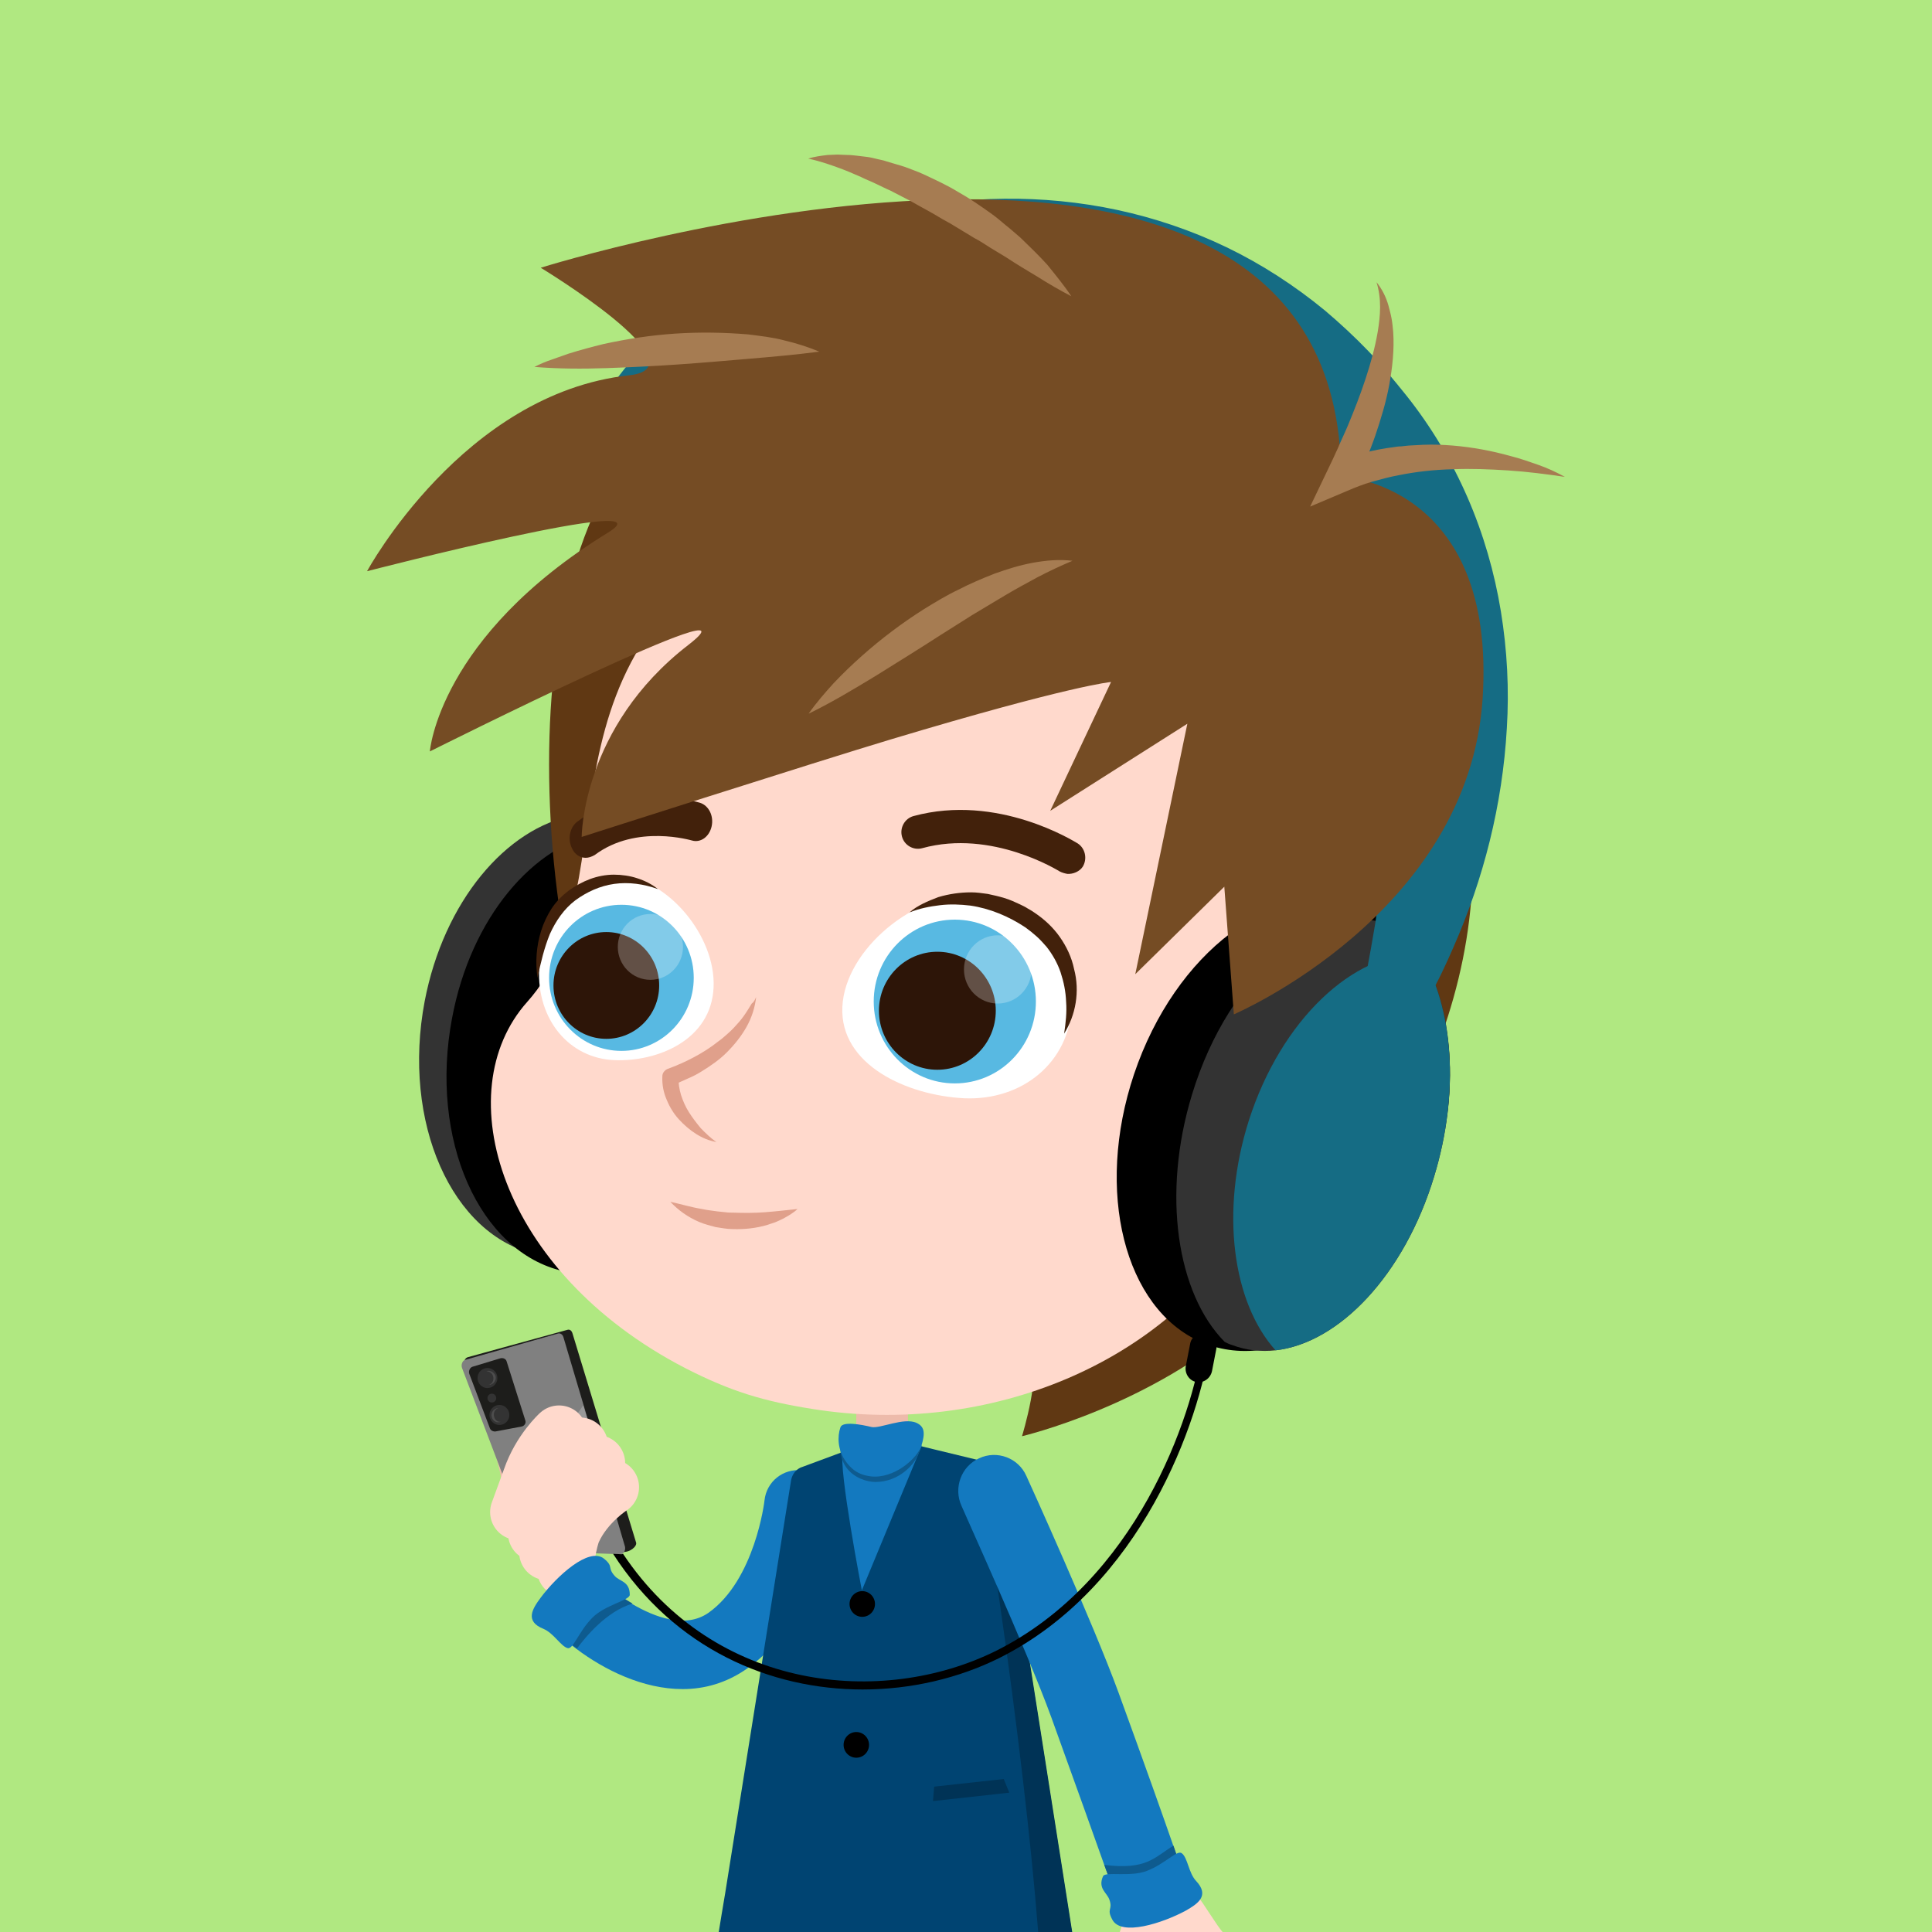 <svg width="160" height="160" viewBox="0 0 160 160" fill="none" xmlns="http://www.w3.org/2000/svg">
<g clip-path="url(#clip0_2754_72901)">
<rect width="160" height="160" fill="#B0E881"/>
<path d="M101.328 160.094C100.768 159.496 99.616 157.501 99.189 157.069C97.411 155.274 95.305 155.474 94.482 156.504C93.593 157.601 93.1 158.898 92.77 159.895C92.178 161.69 92.343 164.382 92.869 164.582C93.363 164.748 93.396 163.252 94.252 161.889C94.317 161.79 94.383 161.657 94.515 161.59C94.614 161.557 94.68 161.723 94.811 161.923C94.976 162.222 95.14 162.787 95.338 164.15C95.601 165.745 96.161 166.975 96.621 166.909C97.082 166.842 97.214 165.479 96.951 163.884C96.918 163.684 96.885 163.452 96.852 163.252C96.753 162.82 97.148 162.953 97.181 163.252C97.312 163.651 97.477 164.116 97.642 164.615C98.201 166.144 98.991 167.241 99.452 167.075C99.88 166.909 99.781 165.546 99.222 164.017C99.09 163.651 98.958 163.285 98.826 162.953C98.596 162.355 98.958 162.122 99.156 162.621C99.222 162.82 99.32 163.019 99.386 163.219C100.011 164.715 100.834 165.812 101.262 165.612C101.69 165.446 101.525 164.083 100.933 162.587C100.637 161.856 100.275 161.191 99.978 160.726C99.88 160.526 100.077 160.493 100.176 160.593C100.373 160.759 100.571 160.892 100.67 161.025C101.492 161.889 102.414 162.72 102.71 162.454C103.006 162.222 102.249 161.125 101.328 160.094Z" fill="#FFD9CC"/>
<path d="M41.163 120.936C41.92 123.562 41.69 125.823 42.249 126.255C42.776 126.687 45.804 123.728 45.804 123.728C45.804 123.728 42.117 120.57 41.558 120.504C41.031 120.504 41.163 120.936 41.163 120.936Z" fill="#EDBBAB"/>
<path d="M38.756 112.393L46.985 110.132C47.182 110.066 47.347 110.199 47.413 110.432L52.679 127.75C52.777 128.05 52.152 128.615 51.494 128.515L44.648 128.216C44.516 128.216 44.385 128.116 44.319 127.95L38.493 113.058C38.361 112.792 38.493 112.459 38.756 112.393Z" fill="#1D1D1B"/>
<path d="M51.396 128.715L48.665 128.615L47.611 128.582L44.221 128.449C44.09 128.449 43.958 128.349 43.925 128.183L43.761 127.751L42.609 124.726L38.264 113.291C38.165 113.025 38.297 112.692 38.494 112.626L46.229 110.432C46.394 110.399 46.591 110.498 46.657 110.731L48.335 116.382L48.697 117.612L48.763 117.812L49.059 118.875L51.758 128.083C51.824 128.382 51.66 128.715 51.396 128.715Z" fill="#808080"/>
<path d="M39.12 113.191L41.424 112.493C41.655 112.427 41.885 112.526 41.951 112.726L43.498 117.612C43.596 117.845 43.432 118.111 43.169 118.144L41.062 118.543C40.865 118.576 40.634 118.477 40.568 118.277L38.857 113.756C38.791 113.524 38.923 113.258 39.12 113.191Z" fill="#1D1D1B"/>
<path d="M40.37 114.953C40.824 114.953 41.193 114.581 41.193 114.122C41.193 113.663 40.824 113.291 40.37 113.291C39.915 113.291 39.547 113.663 39.547 114.122C39.547 114.581 39.915 114.953 40.37 114.953Z" fill="#333333"/>
<path d="M41.028 113.922C41.127 114.221 40.962 114.554 40.666 114.653C40.633 114.687 40.567 114.687 40.502 114.687C40.798 114.587 40.929 114.254 40.831 113.955C40.732 113.689 40.502 113.556 40.238 113.556C40.238 113.556 40.238 113.556 40.271 113.556C40.567 113.457 40.897 113.623 41.028 113.922Z" fill="#4D4D4D"/>
<path d="M41.358 118.012C41.812 118.012 42.181 117.64 42.181 117.181C42.181 116.722 41.812 116.35 41.358 116.35C40.904 116.35 40.535 116.722 40.535 117.181C40.535 117.64 40.904 118.012 41.358 118.012Z" fill="#333333"/>
<path d="M40.733 116.149C40.933 116.149 41.095 115.986 41.095 115.784C41.095 115.582 40.933 115.418 40.733 115.418C40.533 115.418 40.371 115.582 40.371 115.784C40.371 115.986 40.533 116.149 40.733 116.149Z" fill="#333333"/>
<path d="M41.489 117.745C41.489 117.745 41.456 117.745 41.489 117.745C41.16 117.878 40.831 117.712 40.732 117.38C40.633 117.081 40.798 116.748 41.094 116.648C41.127 116.615 41.193 116.615 41.258 116.615C40.962 116.715 40.831 117.047 40.929 117.347C40.995 117.612 41.225 117.779 41.489 117.745Z" fill="#4D4D4D"/>
<path d="M48.301 116.383L42.574 124.726L43.726 127.751L48.729 117.812L48.301 116.383Z" fill="#999999"/>
<path d="M43.005 124.061C45.178 122.232 48.699 123.828 48.864 126.853C49.061 130.144 48.864 130.41 48.666 130.908C48.403 131.573 47.416 130.908 46.692 131.208C44.519 132.138 42.248 126.919 42.183 125.989C42.018 124.559 42.347 124.592 43.005 124.061Z" fill="#FFD9CC"/>
<path d="M42.906 125.224C42.906 125.224 43.597 123.33 43.927 122.432C44.717 120.138 46.296 118.709 46.296 118.709" stroke="#FFD9CC" stroke-width="4.632" stroke-miterlimit="10" stroke-linecap="round"/>
<path d="M44.387 126.987C44.387 126.987 45.177 123.962 45.572 123.098C46.592 120.904 48.04 119.707 48.04 119.707" stroke="#FFD9CC" stroke-width="4.632" stroke-miterlimit="10" stroke-linecap="round"/>
<path d="M45.309 128.548C45.309 128.548 46.329 125.489 46.724 124.625C47.744 122.431 49.456 121.168 49.456 121.168" stroke="#FFD9CC" stroke-width="4.632" stroke-miterlimit="10" stroke-linecap="round"/>
<path d="M46.789 129.979C46.789 129.979 47.085 127.552 47.513 126.688C48.533 124.494 50.607 123.164 50.607 123.164" stroke="#FFD9CC" stroke-width="4.632" stroke-miterlimit="10" stroke-linecap="round"/>
<path d="M68.874 124.891C68.841 125.257 67.821 134 61.864 138.188C60.153 139.385 58.342 139.883 56.532 139.883C53.241 139.883 50.048 138.288 47.744 136.559C47.119 136.094 46.559 135.628 46.066 135.163C44.947 134.099 44.881 132.304 45.934 131.174C46.987 130.044 48.765 129.977 49.884 131.041C49.916 131.041 50.937 131.972 52.352 132.836C54.228 133.933 56.762 134.897 58.671 133.567C62.522 130.842 63.312 124.326 63.312 124.26C63.477 122.697 64.859 121.6 66.406 121.767C67.953 121.933 69.039 123.329 68.874 124.891Z" fill="#1379BF"/>
<path d="M52.387 132.803C50.215 133.435 48.471 135.595 47.779 136.526C47.154 136.061 46.595 135.595 46.101 135.13C44.982 134.066 44.916 132.271 45.969 131.141C47.022 130.011 48.8 129.944 49.919 131.008C49.919 131.041 50.939 131.972 52.387 132.803Z" fill="#0E5B8F"/>
<path d="M35.172 82.908C33.263 92.947 37.41 102.321 44.42 103.883C44.651 103.95 44.914 103.983 45.144 104.016C51.924 104.947 58.705 98.232 60.548 88.559C62.457 78.52 58.309 69.146 51.299 67.583C50.048 67.317 48.798 67.284 47.58 67.517C41.919 68.547 36.752 74.664 35.172 82.908Z" fill="#333333"/>
<path d="M37.441 84.304C35.532 94.343 39.679 103.717 46.69 105.28C46.92 105.346 47.184 105.379 47.414 105.413C54.194 106.343 60.974 99.629 62.817 89.955C64.726 79.916 60.579 70.542 53.569 68.98C52.318 68.714 51.067 68.681 49.849 68.913C44.156 69.944 38.988 76.027 37.441 84.304Z" fill="black"/>
<path d="M76.936 120.703C75.554 122.066 72.032 126.387 70.419 126.055C69.399 125.822 70.09 121.335 69.695 120.703C71.9 119.44 74.468 119.141 76.936 120.703Z" fill="#FFE1D9"/>
<path d="M73.35 121.633H72.79C71.77 121.633 70.914 120.802 70.914 119.738V115.084H75.193V119.738C75.226 120.802 74.37 121.633 73.35 121.633Z" fill="#EDBBAB"/>
<path d="M58.211 168.271L67.986 169.368L69.665 169.567L70.06 169.601L70.685 165.412L71.771 169.368L71.804 169.534L73.614 169.401L86.121 168.404L90.038 168.105L82.929 122.896C82.764 121.966 82.073 121.201 81.151 120.968L80.954 120.902L76.017 119.705L73.285 119.871L71.146 120.004L70.257 120.071L66.406 121.5C66.373 121.5 66.341 121.533 66.308 121.533C65.88 121.733 65.616 122.098 65.518 122.564L60.054 156.803L59.758 158.564L59.363 160.991L58.211 168.271Z" fill="#004472"/>
<path d="M80.953 120.902C84.31 140.881 86.91 164.715 86.153 168.405L90.07 168.105L82.961 122.897C82.796 121.966 82.105 121.202 81.183 120.969L80.953 120.902Z" fill="#003356"/>
<path d="M45.473 63.295C45.473 87.96 56.597 115.218 77.629 115.218C80.36 115.218 83.454 111.562 85.166 112.526C86.383 113.224 84.639 118.941 84.639 118.941C84.639 118.941 95.27 116.448 103.169 109.368C112.516 101.024 124.233 84.769 121.6 65.788C118.21 41.356 98.66 25.932 77.629 25.932C56.597 25.932 45.473 38.63 45.473 63.295Z" fill="#603813"/>
<path d="M66.009 42.618C42.509 53.788 52.811 72.735 43.661 82.974C37.012 90.42 41.39 105.345 56.727 113.29C60.545 115.251 63.277 116.049 67.26 116.681C81.939 119.041 96.717 112.791 103.299 101.389C111.955 86.464 107.512 47.97 84.703 40.591C73.908 37.133 66.009 42.618 66.009 42.618Z" fill="#FFD9CC"/>
<path d="M88.388 72.37C88.191 72.337 87.96 72.271 87.763 72.171C87.697 72.138 82.168 68.647 76.375 70.243C75.651 70.442 74.894 70.01 74.697 69.279C74.499 68.548 74.927 67.783 75.651 67.584C82.629 65.689 88.948 69.678 89.244 69.844C89.87 70.243 90.067 71.107 89.672 71.772C89.409 72.171 88.882 72.404 88.388 72.37Z" fill="#42210B"/>
<path d="M88.784 83.242C88.554 88.028 84.638 91.153 79.865 90.954C75.126 90.721 69.53 88.195 69.761 83.374C69.991 78.588 75.817 73.901 80.556 74.133C85.329 74.366 89.015 78.421 88.784 83.242Z" fill="white"/>
<path d="M79.074 89.723C82.782 89.723 85.788 86.687 85.788 82.941C85.788 79.196 82.782 76.16 79.074 76.16C75.365 76.16 72.359 79.196 72.359 82.941C72.359 86.687 75.365 89.723 79.074 89.723Z" fill="#58B9E2"/>
<path d="M77.627 88.593C80.299 88.593 82.466 86.406 82.466 83.707C82.466 81.008 80.299 78.82 77.627 78.82C74.955 78.82 72.789 81.008 72.789 83.707C72.789 86.406 74.955 88.593 77.627 88.593Z" fill="#2D1508"/>
<path d="M88.127 85.601C88.259 84.704 88.358 83.84 88.292 82.975C88.259 82.111 88.094 81.313 87.831 80.516C87.568 79.751 87.173 79.053 86.679 78.421C86.416 78.122 86.153 77.823 85.856 77.557C85.56 77.291 85.231 77.025 84.902 76.792C83.552 75.895 81.973 75.23 80.36 74.997C79.537 74.898 78.681 74.864 77.859 74.964C77.003 75.064 76.147 75.23 75.324 75.562C75.653 75.263 76.048 75.031 76.443 74.831C76.838 74.632 77.266 74.466 77.694 74.299C78.583 74.033 79.504 73.9 80.426 73.9C80.886 73.9 81.347 73.967 81.808 74.033C82.269 74.133 82.73 74.233 83.157 74.366C83.618 74.499 84.046 74.698 84.474 74.898C84.671 74.997 84.902 75.097 85.099 75.23C85.297 75.33 85.494 75.463 85.692 75.596C86.482 76.128 87.206 76.792 87.765 77.59C88.325 78.388 88.753 79.285 88.95 80.249C89.444 82.111 89.082 84.072 88.127 85.601Z" fill="#42210B"/>
<g opacity="0.5">
<path opacity="0.5" d="M82.63 83.108C84.175 83.108 85.427 81.843 85.427 80.283C85.427 78.722 84.175 77.457 82.63 77.457C81.085 77.457 79.832 78.722 79.832 80.283C79.832 81.843 81.085 83.108 82.63 83.108Z" fill="white"/>
</g>
<path d="M48.499 71.039C48.038 71.039 47.61 70.773 47.38 70.275C46.985 69.51 47.182 68.513 47.808 68.047C52.251 64.723 57.747 66.418 57.978 66.485C58.702 66.718 59.13 67.582 58.932 68.446C58.735 69.311 58.011 69.809 57.32 69.61C57.287 69.61 52.712 68.213 49.256 70.806C48.96 70.972 48.729 71.039 48.499 71.039Z" fill="#42210B"/>
<path d="M44.647 80.18C44.449 84.502 47.181 87.627 50.834 87.793C54.455 87.959 58.898 86.131 59.096 81.776C59.293 77.455 55.212 72.801 51.591 72.601C47.971 72.469 44.844 75.859 44.647 80.18Z" fill="white"/>
<path d="M51.463 87.03C54.771 87.03 57.453 84.321 57.453 80.98C57.453 77.638 54.771 74.93 51.463 74.93C48.154 74.93 45.473 77.638 45.473 80.98C45.473 84.321 48.154 87.03 51.463 87.03Z" fill="#58B9E2"/>
<path d="M50.213 86.032C52.631 86.032 54.591 84.052 54.591 81.611C54.591 79.169 52.631 77.189 50.213 77.189C47.796 77.189 45.836 79.169 45.836 81.611C45.836 84.052 47.796 86.032 50.213 86.032Z" fill="#2D1508"/>
<path d="M44.517 80.979C44.319 79.715 44.418 78.353 44.813 77.089C45.01 76.458 45.307 75.826 45.669 75.261C46.031 74.696 46.524 74.197 47.084 73.765C47.643 73.366 48.236 73.034 48.861 72.801C49.487 72.569 50.178 72.436 50.836 72.436C51.494 72.436 52.185 72.535 52.778 72.735C53.403 72.934 53.996 73.233 54.489 73.632C53.304 73.2 52.054 73.034 50.869 73.2C49.684 73.366 48.598 73.865 47.643 74.563C46.722 75.261 46.031 76.258 45.537 77.355C45.076 78.486 44.78 79.715 44.517 80.979Z" fill="#42210B"/>
<g opacity="0.5">
<path opacity="0.5" d="M53.863 81.145C55.353 81.145 56.562 79.925 56.562 78.419C56.562 76.914 55.353 75.693 53.863 75.693C52.372 75.693 51.164 76.914 51.164 78.419C51.164 79.925 52.372 81.145 53.863 81.145Z" fill="white"/>
</g>
<path d="M62.621 82.574C61.271 87.461 55.544 89.189 55.544 89.189C55.413 91.782 57.815 94.009 59.329 94.574" fill="#FFD9CC"/>
<path d="M62.62 82.574C62.521 83.439 62.258 84.269 61.83 85.034C61.402 85.799 60.843 86.497 60.217 87.128C59.592 87.76 58.868 88.258 58.111 88.724C57.749 88.957 57.354 89.156 56.959 89.322C56.762 89.422 56.564 89.489 56.367 89.588C56.169 89.688 55.972 89.754 55.741 89.821L56.202 89.222C56.202 89.455 56.202 89.721 56.235 89.954C56.268 90.186 56.334 90.453 56.4 90.685C56.564 91.184 56.762 91.649 57.058 92.115C57.354 92.58 57.683 93.012 58.045 93.444C58.44 93.843 58.835 94.242 59.329 94.574C58.736 94.475 58.177 94.242 57.65 93.91C57.124 93.577 56.663 93.178 56.235 92.713C55.807 92.248 55.478 91.716 55.215 91.084C54.951 90.486 54.82 89.821 54.853 89.123C54.853 88.857 55.05 88.624 55.281 88.525C55.445 88.458 55.642 88.391 55.807 88.325C56.005 88.258 56.169 88.159 56.367 88.092C56.729 87.926 57.091 87.76 57.453 87.561C58.144 87.195 58.835 86.763 59.46 86.264C59.79 86.031 60.086 85.765 60.382 85.499C60.678 85.234 60.941 84.934 61.205 84.635C61.468 84.336 61.699 84.004 61.929 83.638L62.093 83.372L62.258 83.106C62.456 82.973 62.521 82.774 62.62 82.574Z" fill="#E0A08B"/>
<path d="M99.48 97.567C84.242 83.106 116.99 70.774 117.583 81.644C118.208 92.547 103.957 101.788 99.48 97.567Z" fill="#FFD9CC"/>
<path d="M100.963 89.588C100.93 88.657 101.358 87.76 101.818 86.962C102.312 86.164 102.938 85.466 103.596 84.835C104.912 83.538 106.459 82.508 108.138 81.71C108.993 81.344 109.882 81.012 110.935 80.945C111.199 80.945 111.495 80.945 111.791 81.012C112.087 81.078 112.449 81.211 112.713 81.477C112.877 81.61 112.976 81.776 113.075 81.943C113.173 82.109 113.173 82.209 113.239 82.375C113.338 82.641 113.338 82.94 113.371 83.206C113.338 84.336 112.811 85.234 112.219 85.965C111.594 86.663 110.902 87.261 110.113 87.727C110.672 87.028 111.199 86.297 111.561 85.533C111.956 84.801 112.186 83.97 112.087 83.305C112.021 83.139 112.021 82.973 111.956 82.84C111.923 82.774 111.89 82.674 111.857 82.641C111.824 82.641 111.824 82.607 111.791 82.607C111.725 82.541 111.429 82.508 111.067 82.541C110.343 82.641 109.553 82.94 108.796 83.272C107.282 83.97 105.801 84.868 104.419 85.865C103.727 86.364 103.069 86.929 102.444 87.527C101.851 88.092 101.292 88.757 100.963 89.588Z" fill="#EDBBAB"/>
<path d="M118.635 97.434C115.245 107.473 106.984 113.723 100.138 111.396C99.908 111.329 99.677 111.23 99.447 111.13C93.127 108.371 90.659 98.664 93.917 88.958C97.308 78.886 105.569 72.636 112.415 74.996C113.632 75.428 114.718 76.06 115.64 76.924C120.017 80.88 121.433 89.157 118.635 97.434Z" fill="black"/>
<path d="M118.769 97.434C116.301 105.578 110.903 111.229 105.637 111.828C104.419 111.961 103.201 111.828 102.05 111.395C101.819 111.329 101.622 111.229 101.424 111.13C97.475 107.141 96.191 98.897 98.725 90.62C101.786 80.581 109.29 74.331 115.445 76.658C115.675 76.725 115.873 76.824 116.07 76.924C116.663 77.522 117.222 78.22 117.683 79.018C120.349 83.406 120.909 90.42 118.769 97.434Z" fill="#333333"/>
<path d="M118.766 97.434C116.298 105.578 110.9 111.229 105.634 111.827C102.079 107.872 101.026 100.326 103.429 92.78C106.095 84.47 112.085 78.852 117.647 78.985C120.346 83.406 120.906 90.42 118.766 97.434Z" fill="#156C84"/>
<path d="M110.045 93.345C110.966 90.487 111.624 87.661 112.283 84.835C112.908 82.043 113.435 79.218 113.895 76.459C114.751 70.907 115.212 65.456 114.982 60.203C114.751 54.918 113.83 49.865 112.019 45.178C111.098 42.851 109.979 40.591 108.629 38.43L108.103 37.632C107.938 37.367 107.708 37.134 107.543 36.868C107.346 36.602 107.148 36.369 106.951 36.103C106.753 35.871 106.556 35.605 106.358 35.372C105.536 34.408 104.647 33.477 103.725 32.613C100.039 29.123 95.53 26.497 90.56 24.934C89.309 24.535 88.059 24.236 86.775 23.97C85.492 23.704 84.175 23.538 82.859 23.405C81.542 23.272 80.192 23.206 78.876 23.206C77.527 23.206 76.21 23.272 74.861 23.405C69.496 23.904 64.131 25.433 59.227 27.992C56.791 29.289 54.455 30.851 52.381 32.746C50.307 34.641 48.464 36.868 47.082 39.461C47.806 36.602 49.188 33.909 50.999 31.483C52.776 29.056 54.981 26.929 57.384 25.067C58.602 24.136 59.852 23.305 61.169 22.508C62.485 21.743 63.835 21.045 65.217 20.413C67.982 19.15 70.911 18.186 73.939 17.521C76.934 16.823 80.028 16.491 83.155 16.458C86.281 16.424 89.441 16.724 92.535 17.388C95.629 18.053 98.69 19.084 101.586 20.48C104.482 21.876 107.247 23.671 109.748 25.732C110.999 26.796 112.184 27.893 113.303 29.056C114.422 30.22 115.442 31.483 116.463 32.746C118.503 35.306 120.215 38.164 121.531 41.189C122.848 44.214 123.769 47.405 124.296 50.63C124.823 53.854 124.987 57.112 124.79 60.303C124.428 66.686 122.848 72.802 120.379 78.42C120.083 79.118 119.754 79.816 119.425 80.514C119.096 81.212 118.734 81.877 118.372 82.542C118.01 83.207 117.648 83.871 117.253 84.536C116.858 85.201 116.463 85.833 116.035 86.464C115.179 87.727 114.29 88.957 113.336 90.121C112.217 91.251 111.197 92.381 110.045 93.345Z" fill="#156C84"/>
<path d="M111.068 39.46C110.937 1.365 44.781 22.174 44.781 22.174C44.781 22.174 58.407 30.418 52.088 31.083C38.363 32.579 30.398 47.305 30.398 47.305C30.398 47.305 55.84 40.723 50.344 44.114C36.323 52.723 35.599 62.23 35.599 62.23C35.599 62.23 63.937 48.036 56.992 53.421C48.172 60.236 48.172 69.311 48.172 69.311C48.172 69.311 67.788 63.028 73.778 61.233C88.72 56.745 92.012 56.48 92.012 56.48L86.976 67.15L98.331 59.937L94.019 80.679L101.392 73.433L102.182 84.004C102.182 84.004 121.633 75.693 122.785 57.843C123.937 39.992 111.068 39.46 111.068 39.46Z" fill="#754C24"/>
<path d="M88.722 24.535C87.767 24.036 86.846 23.505 85.957 22.939C85.069 22.408 84.18 21.876 83.324 21.311C82.896 21.045 82.436 20.779 82.008 20.513C81.58 20.247 81.152 19.948 80.691 19.715C80.263 19.449 79.803 19.183 79.375 18.917L79.046 18.718C78.947 18.651 78.815 18.585 78.716 18.518L78.058 18.153C77.203 17.621 76.281 17.155 75.425 16.657C74.964 16.424 74.537 16.191 74.076 15.959C73.845 15.826 73.615 15.726 73.385 15.626L72.693 15.294C72.233 15.061 71.772 14.895 71.311 14.662C71.081 14.563 70.85 14.463 70.62 14.363C70.389 14.263 70.159 14.164 69.896 14.064C68.941 13.698 67.987 13.366 66.934 13.133C67.46 12.967 67.987 12.9 68.546 12.834C68.81 12.834 69.073 12.801 69.369 12.801C69.632 12.801 69.896 12.834 70.192 12.834C70.455 12.834 70.719 12.867 71.015 12.9C71.278 12.934 71.541 12.967 71.838 13C72.101 13.034 72.364 13.1 72.627 13.166C72.891 13.233 73.154 13.266 73.418 13.366C73.944 13.532 74.471 13.665 74.964 13.831C75.458 14.031 75.985 14.197 76.478 14.43C77.466 14.895 78.42 15.327 79.342 15.892C80.296 16.424 81.152 17.023 82.041 17.654C82.469 17.953 82.896 18.319 83.291 18.651C83.719 18.984 84.114 19.349 84.509 19.682C85.266 20.413 86.056 21.178 86.747 21.942C87.438 22.806 88.13 23.637 88.722 24.535Z" fill="#A67C52"/>
<path d="M113.996 23.371C114.457 23.936 114.786 24.601 114.984 25.299C115.083 25.665 115.181 26.03 115.247 26.396C115.313 26.762 115.346 27.127 115.379 27.493C115.478 28.956 115.313 30.451 115.05 31.881C114.786 33.31 114.359 34.706 113.898 36.069C113.667 36.734 113.404 37.432 113.108 38.097C112.976 38.429 112.812 38.762 112.68 39.094C112.515 39.427 112.384 39.726 112.186 40.092L110.574 38.33C112.12 37.665 113.766 37.233 115.412 37.033C115.609 37 115.807 36.967 116.037 36.967C116.235 36.934 116.432 36.934 116.662 36.9C117.09 36.867 117.485 36.867 117.88 36.834C118.703 36.801 119.526 36.834 120.316 36.9C121.929 37.033 123.541 37.333 125.088 37.765C125.878 37.964 126.635 38.23 127.392 38.496C128.149 38.762 128.873 39.094 129.597 39.493C128.017 39.261 126.471 39.061 124.924 38.961C123.377 38.862 121.83 38.795 120.316 38.862C118.802 38.895 117.288 39.061 115.807 39.36C115.083 39.493 114.359 39.693 113.634 39.892C112.943 40.092 112.252 40.358 111.561 40.657L108.5 41.953L109.948 38.928L110.376 38.031C110.508 37.731 110.672 37.399 110.804 37.1C111.067 36.468 111.363 35.87 111.627 35.238C112.153 33.975 112.647 32.712 113.075 31.416C113.503 30.119 113.865 28.823 114.095 27.493C114.326 26.097 114.424 24.734 113.996 23.371Z" fill="#A67C52"/>
<path d="M67.853 29.123C65.812 29.389 63.87 29.555 61.928 29.721C59.986 29.887 58.044 30.054 56.103 30.187C54.161 30.32 52.186 30.419 50.244 30.486C48.269 30.552 46.294 30.552 44.254 30.386C44.715 30.153 45.175 29.954 45.669 29.788C46.13 29.622 46.624 29.455 47.084 29.289C48.039 28.99 49.026 28.724 49.981 28.491C51.956 28.059 53.93 27.76 55.938 27.627C57.946 27.494 59.953 27.527 61.961 27.694C62.981 27.826 63.969 27.926 64.956 28.192C65.944 28.425 66.898 28.724 67.853 29.123Z" fill="#A67C52"/>
<path d="M88.819 46.441C87.799 46.873 86.877 47.306 85.923 47.804C85.001 48.303 84.08 48.801 83.191 49.333C82.302 49.865 81.414 50.397 80.525 50.929L77.892 52.591C76.148 53.721 74.37 54.818 72.56 55.949C70.75 57.045 68.94 58.142 66.965 59.106C67.59 58.209 68.314 57.378 69.038 56.58C69.795 55.782 70.552 55.051 71.375 54.32C72.988 52.89 74.699 51.594 76.543 50.43C77.464 49.865 78.386 49.3 79.373 48.835C80.328 48.336 81.348 47.904 82.368 47.505C83.388 47.139 84.442 46.807 85.528 46.608C86.614 46.408 87.733 46.308 88.819 46.441Z" fill="#A67C52"/>
<path d="M55.512 99.527C60.778 102.685 66.011 100.126 66.011 100.126L55.512 99.527Z" fill="#FFD9CC"/>
<path d="M55.512 99.527C56.433 99.727 57.289 99.993 58.145 100.126C58.573 100.225 59.001 100.259 59.428 100.325L60.087 100.392C60.284 100.425 60.514 100.425 60.745 100.425C61.601 100.458 62.456 100.458 63.345 100.392C64.234 100.325 65.089 100.225 66.044 100.126C65.879 100.292 65.682 100.425 65.484 100.558C65.287 100.691 65.089 100.791 64.859 100.923C64.662 101.023 64.431 101.123 64.201 101.223C63.97 101.289 63.74 101.389 63.51 101.455C62.588 101.721 61.633 101.821 60.679 101.788C60.185 101.788 59.725 101.688 59.264 101.622C58.803 101.489 58.342 101.389 57.882 101.189C56.96 100.791 56.17 100.225 55.512 99.527Z" fill="#E0A08B"/>
<path d="M69.795 120.204C69.433 121.666 71.375 131.705 71.375 131.705L76.345 119.705L69.795 120.204Z" fill="#1379BF"/>
<path d="M69.762 118.875C69.531 119.573 69.466 120.67 70.091 121.534C70.716 122.398 71.802 122.731 72.494 122.731C74.468 122.731 75.818 121.235 76.114 120.271C76.41 119.307 76.311 118.841 75.752 118.575C74.732 118.11 72.921 118.908 72.263 118.742C71.506 118.542 69.926 118.376 69.762 118.875Z" fill="#0E5B8F"/>
<path d="M69.599 118.21C69.336 118.974 69.369 120.071 70.027 121.002C70.685 121.933 71.377 122.166 72.101 122.265C74.043 122.498 75.984 120.769 76.314 119.706C76.643 118.642 76.544 118.143 75.919 117.844C74.865 117.345 72.858 118.343 72.166 118.177C71.344 117.977 69.764 117.678 69.599 118.21Z" fill="#1379BF"/>
<path d="M71.409 133.899C71.99 133.899 72.462 133.423 72.462 132.835C72.462 132.248 71.99 131.771 71.409 131.771C70.827 131.771 70.356 132.248 70.356 132.835C70.356 133.423 70.827 133.899 71.409 133.899Z" fill="black"/>
<path d="M70.916 145.567C71.498 145.567 71.97 145.091 71.97 144.503C71.97 143.916 71.498 143.439 70.916 143.439C70.335 143.439 69.863 143.916 69.863 144.503C69.863 145.091 70.335 145.567 70.916 145.567Z" fill="black"/>
<path d="M77.364 147.962L77.266 149.158L83.585 148.46L83.124 147.33L77.364 147.962Z" fill="#003356"/>
<path d="M50.016 129.08C48.765 128.083 46.099 130.542 44.783 132.304C44.092 133.235 43.433 134.265 45.013 134.897C45.869 135.263 46.461 136.36 47.021 136.493C47.482 136.592 47.91 135.13 49.062 133.966C50.115 132.903 52.155 132.537 52.155 132.072C52.155 130.941 51.3 130.975 50.905 130.509C50.279 129.811 50.839 129.745 50.016 129.08Z" fill="#1379BF"/>
<path d="M95.828 157.934C95.499 158.034 95.169 158.1 94.84 158.1C93.623 158.1 92.471 157.336 92.043 156.106C92.043 156.073 91.845 155.507 91.45 154.444C90.66 152.217 89.113 147.895 87.073 142.244C85.032 136.626 79.667 124.859 79.635 124.726C78.943 123.23 79.602 121.435 81.083 120.77C82.564 120.072 84.341 120.737 84.999 122.233C85.23 122.731 90.496 134.333 92.635 140.183C94.84 146.233 96.453 150.787 97.177 152.881C97.44 153.679 97.605 154.111 97.605 154.145C98.165 155.674 97.375 157.402 95.828 157.934Z" fill="#1379BF"/>
<path d="M99.087 114.454C98.495 114.354 98.1 113.755 98.199 113.157L98.561 111.296C98.659 110.697 99.252 110.298 99.844 110.398C100.437 110.498 100.832 111.096 100.733 111.695L100.371 113.556C100.239 114.154 99.68 114.553 99.087 114.454Z" fill="black"/>
<path d="M95.831 157.934C95.501 158.033 95.172 158.1 94.843 158.1C93.625 158.1 92.473 157.335 92.046 156.105C92.046 156.072 91.848 155.507 91.453 154.443C94.942 154.875 95.567 153.845 97.18 152.848C97.443 153.645 97.608 154.078 97.608 154.111C98.167 155.673 97.377 157.402 95.831 157.934Z" fill="#0E5B8F"/>
<path d="M92.11 158.963C92.834 160.392 96.29 159.262 98.199 158.232C99.186 157.666 100.207 157.002 99.055 155.772C98.429 155.107 98.364 153.844 97.87 153.478C97.475 153.179 96.52 154.342 94.974 154.941C93.591 155.473 91.551 154.974 91.353 155.373C90.892 156.403 91.682 156.736 91.88 157.334C92.176 158.198 91.616 158.032 92.11 158.963Z" fill="#1379BF"/>
<path d="M100.242 111.195C99.353 117.644 94.581 131.406 82.732 137.323C79.375 138.985 75.458 139.916 71.443 139.916C63.84 139.916 55.875 136.592 50.773 128.68L51.432 128.714C51.498 128.714 51.53 128.714 51.596 128.68C59.199 140.082 73.055 141.379 82.469 136.725C94.054 130.941 98.761 117.445 99.616 111.129L100.242 111.195Z" fill="black"/>
</g>
<defs>
<clipPath id="clip0_2754_72901">
<rect width="160" height="160" fill="white"/>
</clipPath>
</defs>
</svg>
